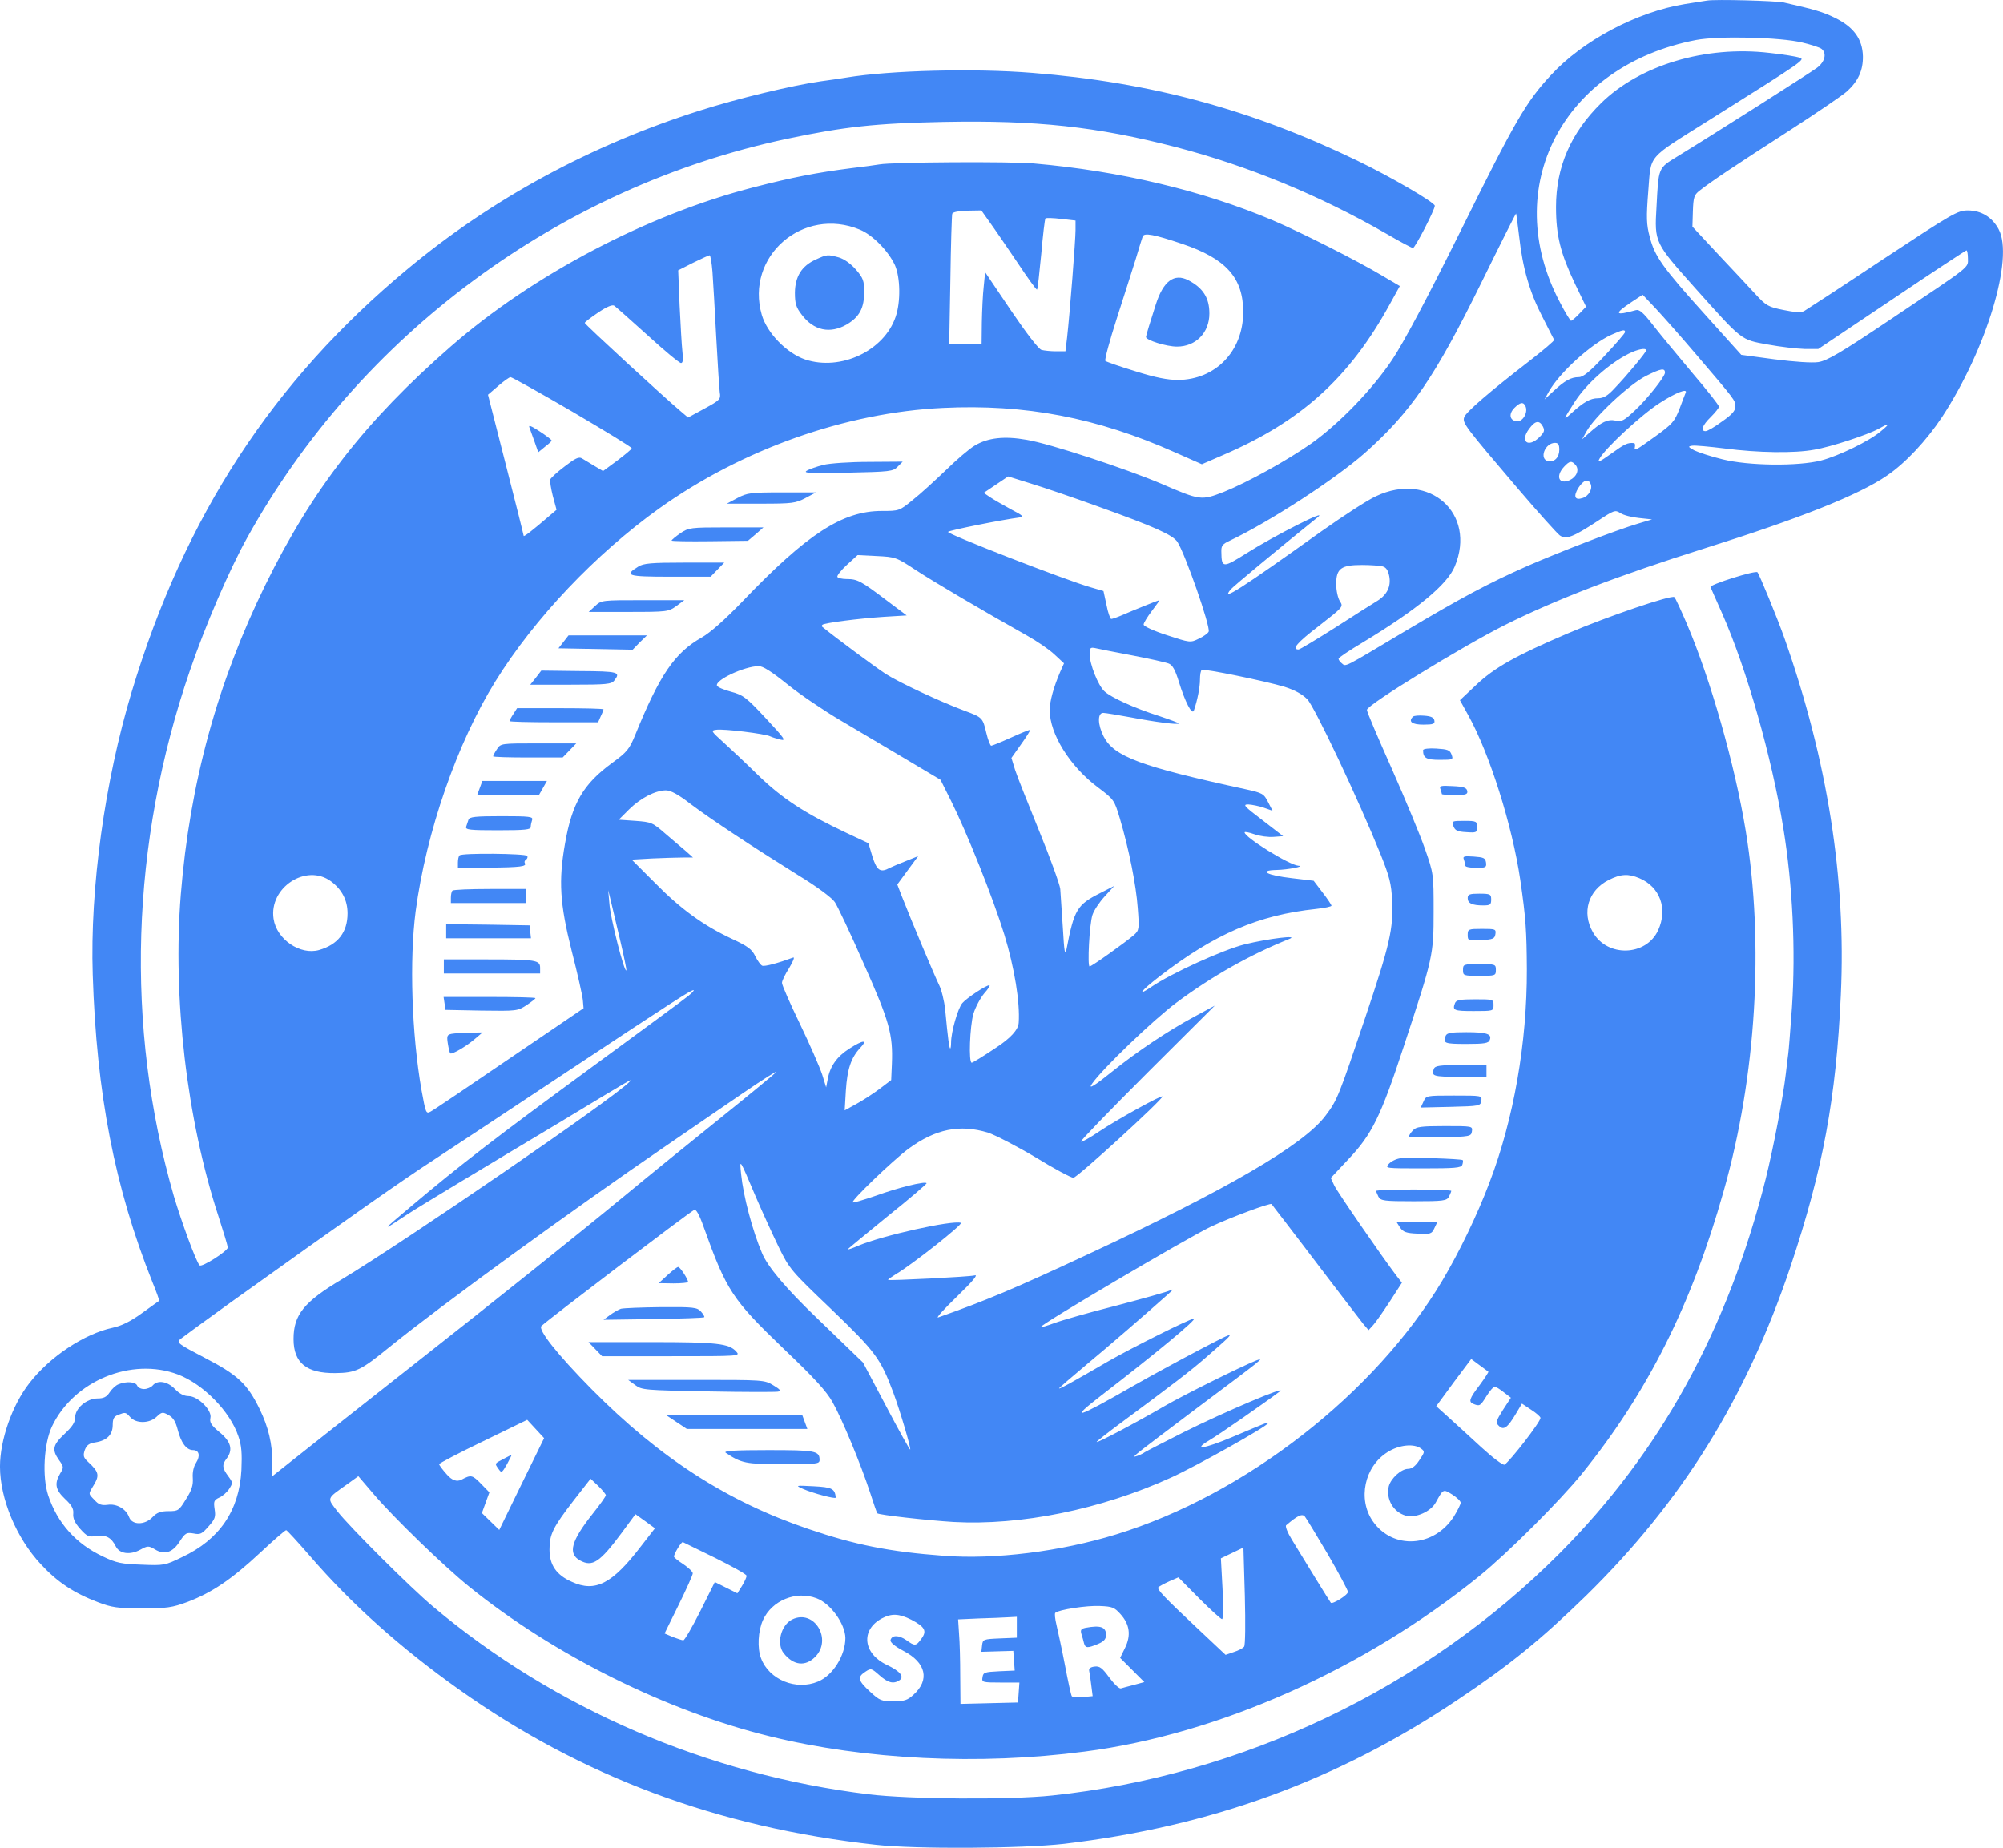 <?xml version="1.0" encoding="UTF-8"?>
<svg id="Layer_1" data-name="Layer 1" xmlns="http://www.w3.org/2000/svg" viewBox="0 0 852.95 787">
  <defs>
    <style>
      .cls-1 {
        fill: #4287f5;
        stroke-width: 0px;
      }
    </style>
  </defs>
  <path class="cls-1" d="M727,.23c-1.4.2-5.6.9-9.5,1.5-20.4,3.3-43.5,15.5-57.1,30.3-10.5,11.3-15.3,19.6-38.3,66.1-14.6,29.4-24.3,47.6-29.2,55-8.5,12.7-22.4,27.1-34.4,35.7-10.4,7.3-27.2,16.6-37.4,20.7-9.6,3.7-9.9,3.7-26.8-3.6-14.9-6.3-47.3-17-57.1-18.6-9.5-1.7-16.6-.9-22.2,2.5-2.2,1.3-7.6,5.9-12.2,10.4-4.6,4.4-10.9,10.2-14.1,12.7-5.7,4.7-5.9,4.7-13.2,4.7-16.7,0-31.7,9.7-59.2,38.4-7.6,7.9-13.8,13.4-17.5,15.5-11.5,6.5-17.9,15.9-28.3,41.5-2.5,6.1-3.5,7.3-9.8,11.9-12.3,9-17.1,17.1-20.1,34.4-2.8,15.8-2.2,25.6,2.8,45.5,2.5,9.7,4.6,19.1,4.8,21.1l.3,3.5-31.5,21.4c-17.3,11.8-32.4,22-33.6,22.6-2,1.1-2.1.7-3.9-9.1-4.2-24-5.2-55.5-2.5-76.2,4.5-33.8,17.6-71.6,34-98,16.7-26.9,42.7-54.2,69.6-73.5,35.4-25.3,79.5-40.9,120.9-42.9,35-1.7,65.6,4.1,99,19l11.3,5,9.2-4c33.2-14.3,53.7-32.9,70.9-64.3l4.2-7.6-7.8-4.6c-10.4-6.2-34.5-18.4-46.3-23.4-30-12.7-65.1-21-101.7-24.2-9.9-.9-60.3-.6-65.8.4-1.6.3-7,1-12,1.6-14.8,1.9-25.1,3.9-41.4,8.1-45.3,11.6-94.3,37.4-129.1,67.8-36.4,31.8-58.9,60.7-79,101.6-20.4,41.6-32.2,84.6-36,131.9-3.5,43.9,2.5,95.6,16,136.9,2.2,6.8,4,12.8,4,13.4,0,1.5-11.1,8.6-12,7.6-1.5-1.5-7.8-18.8-11-29.6-20.8-72.1-18.4-150.1,6.9-223.8,6.6-19.3,16.7-42.7,24.3-56.4,48-86.6,132.9-149.4,229.9-170,24.6-5.2,37.8-6.6,66.4-7.2,39.8-.8,65.6,2,99.2,10.7,30.7,8,61.2,20.5,90,37.1,5.6,3.3,10.6,5.9,11,5.9.9,0,9.3-16.3,9.3-18,0-1.4-18.7-12.3-33-19.2-45.1-21.8-88-33.4-138.4-37.4-24.7-2-60.4-1.1-79.2,2-1.6.3-6.5,1-10.9,1.6-12.5,1.8-35.6,7.4-51.3,12.4-46.5,14.7-88.7,37.6-124.7,67.6-57.3,47.6-94.9,105.3-117.4,180-11.5,38.2-17.8,83.6-16.6,120.5,1.6,50.6,9.3,90.5,25.4,130.9,1.8,4.3,3,7.9,2.9,8-.2.1-3.5,2.5-7.4,5.3-4.8,3.5-8.7,5.4-12.5,6.2-12,2.6-26.7,12.3-35.4,23.6-7.3,9.3-12.5,24.2-12.5,35.5,0,13.7,7,30.5,17.4,41.6,7,7.6,14.1,12.3,24.4,16.2,5.8,2.2,8.2,2.6,18.7,2.6s12.8-.3,19.5-2.8c10.2-3.9,18.6-9.5,30.9-21,5.7-5.3,10.6-9.6,11-9.5.3,0,4.9,5,10.1,11,17.7,20.5,38.5,39.1,63.4,56.8,52.4,37.2,110.3,58.8,177.6,66.2,17.1,1.9,62.2,1.6,80-.4,62.7-7.4,116.3-26.9,167.5-61.2,22.6-15.1,35.7-25.8,54.9-44.5,40.8-40,68.3-84.2,87.1-140.3,13.8-41.3,19.4-71.6,21.4-115.6,2.3-49.6-5.7-99.8-23.9-151.6-3-8.6-10.8-27.5-11.6-28.4-.9-.9-20.5,5.3-20,6.3.2.6,2.5,5.6,4.9,11.1,10.5,23.7,21.2,61.4,26.1,91.5,4,24.4,5.3,51.9,3.7,76.3-.7,9.8-1.4,18.8-1.6,20s-.6,4.9-1,8.2c-1.1,9.8-5.4,32.2-8.6,45-16.2,64.3-44.9,116.5-87.9,159.6-57.4,57.5-135.1,94.5-216,103-17.7,1.9-60.9,1.6-78-.5-68.5-8.3-134.1-36.6-185.5-79.9-9.7-8.1-35.7-34.1-40.7-40.5-4.6-6-4.9-5.3,3.8-11.5l5-3.6,6.5,7.6c8.4,9.9,30.2,31,40.9,39.6,36.1,29.1,83.8,52.8,127.8,63.6,40.6,10,89.1,12.4,134.1,6.5,56.8-7.3,119.2-35.1,168.1-74.8,12-9.7,34.5-32.2,43.7-43.6,27.9-34.6,46.6-71.7,60.3-120.3,13.9-48.9,17.3-105.3,9.4-153.5-4.6-28.1-15.1-64.9-25.1-88.2-2.5-5.8-4.8-10.9-5.3-11.3-1-1.1-28.2,8.1-45.5,15.5-22,9.4-31.1,14.5-38.9,21.9l-6.9,6.5,3.6,6.5c9,16.2,18.7,46.9,22.1,70,2.4,16.5,2.7,21.8,2.8,38.1.1,31.3-5.6,63.9-15.9,90.8-5.1,13.6-13,29.9-20.1,41.8-28.7,48.2-84.1,91.3-138.9,108.1-23.7,7.3-51.7,10.8-73.5,9.1-23-1.7-37.9-4.7-57.5-11.4-34.6-11.7-63.4-30.3-92.3-59.5-14.8-15-23.1-25.5-21.4-27,4.1-3.7,61.6-47.4,65-49.4.8-.5,2.2,2,4,7.1,9.8,27.4,12.2,31,34.5,52.4,12.6,12,17.9,17.8,20.4,22.3,4.1,7.2,12.1,26.6,16,38.5,1.5,4.7,2.9,8.7,3.1,8.9.6.7,21.1,3,32.4,3.7,28.6,1.6,62.8-5.3,92.7-18.9,10.6-4.8,41.3-22,41.3-23.2,0-.5-1-.1-15.4,6-11.9,5-17,5.7-9.6,1.3,4.1-2.4,23.8-16.1,30-20.8,3.8-2.9-23.6,8.7-41,17.4-8.5,4.3-15.9,8.1-16.5,8.5-.5.4-1.9,1.1-3,1.5-1.8.6-1.8.5-.5-.7.8-.8,12.8-9.9,26.5-20.2,27.8-20.8,28.1-21,24.5-19.7-6.5,2.6-30.5,14.5-39,19.4-12.2,7.1-29,16-29,15.3,0-.2,4.4-3.7,9.8-7.7,22.7-16.8,30.1-22.5,36.1-27.7,14.5-12.7,14.6-12.5-1.4-4.2-8.2,4.3-21.3,11.4-29,15.8-24.4,14-27.6,14.9-13.5,4,23.1-17.8,41.1-32.7,39.4-32.7-1.6,0-26.8,12.6-36.5,18.2-14.6,8.5-20.9,12-20.9,11.5,0-.2,5.1-4.6,11.3-9.8,9.9-8.2,25.7-21.9,35-30.2,2.4-2.1,2.6-2.5.9-1.7-1.2.6-11.6,3.5-23,6.5-11.5,2.9-23.3,6.3-26.2,7.4-3,1.1-5.6,1.9-5.8,1.7-.7-.8,62.5-38,72.3-42.7,8.9-4.2,25.5-10.3,26-9.7.1.2,2.6,3.4,5.6,7.3,2.9,3.8,11.2,14.6,18.3,24,7.1,9.3,13.9,18.2,15.1,19.7l2.3,2.7,2-2.2c1.1-1.2,4.3-5.8,7.1-10.1l5.1-7.9-2.5-3.2c-6.2-8.2-24.9-35.3-26.3-38.2l-1.5-3.2,7.6-8.1c10-10.6,13.7-18.1,23.6-48.3,12.4-37.7,12.6-38.5,12.6-57.2,0-15.8,0-16.1-3.7-26.6-2-5.8-8.4-21.2-14.2-34.3-5.8-13-10.6-24.2-10.5-24.9,0-2.1,40.8-27.1,58.5-36,21.7-10.9,48.8-21.3,85.4-32.8,40.3-12.7,65.6-22.7,77.6-31,7.8-5.3,16.7-14.8,23.4-24.9,18.9-28.9,30.7-67.7,24.1-80-2.7-5.1-7.4-8-13.1-8-4.4,0-6.4,1.2-36.3,20.9-17.4,11.6-32.5,21.4-33.5,22-1.2.6-4,.5-8.7-.5-6.5-1.3-7.4-1.8-12-6.8-2.7-3-9.9-10.6-15.9-17l-10.9-11.7.2-6.6c.2-5.8.5-6.9,2.8-8.7,4.8-3.8,15.4-10.9,37.8-25.3,12.1-7.8,23.4-15.5,25.1-17.1,4.7-4.3,6.8-8.9,6.7-14.9-.2-7.3-3.9-12.4-11.8-16.3-5.3-2.6-8.8-3.6-22-6.6-3.6-.7-28.9-1.4-32.5-.8ZM767.5,18.13c3.8.9,7.5,2.1,8.2,2.7,2.3,1.9,1.4,5.5-1.9,8-3.1,2.3-43.3,27.9-59.5,37.8-8.3,5.1-8,4.6-8.9,21.5-.9,15.2-.8,15.2,16.4,34.5,20.3,22.7,19.4,22,30.9,24.1,5.4,1,12.4,1.8,15.7,1.9h5.9l31.3-21c17.2-11.6,31.5-21,31.8-21s.6,1.6.6,3.4c0,4.2,2,2.6-32.8,25.9-21.3,14.3-27.1,17.7-30.9,18.3-2.8.4-10-.1-18.7-1.2l-14.1-1.9-15.3-17c-18.3-20.3-21.6-25-23.7-33.3-1.4-5.2-1.5-8.2-.6-19.5,1.3-15.8-1-13.2,26-30.2,40.9-25.7,40.8-25.7,38.4-26.6-1.2-.4-7-1.4-12.8-2-27.2-3.2-55.2,5.2-71.7,21.4-12.9,12.7-19.2,27.2-19.2,44.2,0,12.3,1.9,19.7,8.1,32.8l4.7,9.7-2.9,3c-1.6,1.7-3.2,3-3.5,3s-2.5-3.5-4.7-7.8c-25.9-48.9,1.1-100.9,58-111.8,9.7-1.8,35.7-1.2,45.2,1.1ZM421.3,94.43c1.9,2.6,7.1,10.2,11.7,17,4.5,6.8,8.4,12.2,8.6,11.9.3-.2,1-7,1.8-15.1.7-8,1.5-14.9,1.8-15.2s3.3-.2,6.7.2l6.1.7v4.1c0,4.2-2.4,35.1-3.6,45.8l-.7,5.8h-4.1c-2.2,0-5-.3-6.1-.6-1.2-.3-6.5-7.2-13-16.8l-11-16.3-.6,6.1c-.4,3.4-.7,10.3-.8,15.3l-.1,9.3h-13.8l.5-27.3c.2-14.9.6-27.7.8-28.3.2-.7,2.8-1.2,6.4-1.3l6-.1,3.4,4.8ZM646.9,100.63c1.5,13.6,4.5,23.9,9.9,34.3,2.6,5.1,4.8,9.5,5,9.8.2.4-4.6,4.4-10.5,9-16.7,12.9-27.1,21.8-27.8,24-.8,2.4.3,3.9,22.8,30.3,8.7,10.2,16.8,19.2,17.9,20,2.7,1.9,5.7.7,16.1-6.1,7.1-4.7,7.5-4.8,9.7-3.4,1.3.9,4.9,1.8,7.9,2.1l5.6.6-6,1.8c-9.4,2.8-32.7,11.8-47,18-16.5,7.3-28,13.4-53,28.3-25.8,15.4-24.3,14.7-26.1,13.2-.8-.6-1.4-1.5-1.4-2,0-.4,4.6-3.5,10.3-6.9,23-13.9,36-24.6,39.2-32.4,9.4-22.5-10.9-40.6-33.5-29.9-3.6,1.6-14,8.4-23.2,14.9-34.7,24.8-43.2,30.2-38.7,24.8,1.1-1.3,19.6-16.7,37-30.7,5.1-4.1-18.4,7.8-30.1,15.2-10.3,6.5-10.8,6.5-10.9-.5-.1-2.6.5-3.3,3.7-4.8,17-8.1,44.8-26.2,57.3-37.2,19.8-17.6,29.8-32.2,49.7-72.6,8-16.3,14.7-29.6,14.8-29.5s.7,4.5,1.3,9.7ZM366.2,97.83c5.5,2.3,12.1,9.1,14.9,15.1,2.3,5.3,2.5,15.6.3,22-4.9,14.5-23.4,23.2-38.5,18.2-7.9-2.7-16.2-11.2-18.5-19-7.2-24.9,17.6-46.4,41.8-36.3ZM503.3,103.83c18.8,6.3,26.2,14.5,26.1,29.3-.1,16.5-11.8,28.6-27.8,28.7-4.3,0-9.6-1-18.1-3.7-6.6-2-12.3-4-12.8-4.4-.4-.4,1.8-8.6,4.9-18.2s6.7-21,8.1-25.4c1.3-4.4,2.6-8.6,2.9-9.4.6-1.7,4.8-.9,16.7,3.1ZM303.4,115.83c.3,4,1,16.5,1.6,27.8s1.3,21.9,1.5,23.5c.5,2.9.1,3.3-6.5,6.9l-7,3.8-3.3-2.8c-6.9-5.8-40.7-36.9-40.7-37.5,0-.3,2.6-2.3,5.7-4.4,3.7-2.5,6.1-3.5,6.9-2.9.7.5,7.1,6.2,14.2,12.6,7.1,6.5,13.5,11.8,14.2,11.8.8,0,1-1.4.6-4.8-.3-2.6-.8-11.5-1.2-19.7l-.6-15,6.3-3.2c3.5-1.7,6.7-3.2,7.1-3.2.3-.1.9,3.2,1.2,7.1ZM722,150.63c16.9,19.8,17,19.9,17,22.5,0,1.8-1.5,3.5-5.7,6.4-3.1,2.3-6.2,4.1-7,4.1-2.3,0-1.4-2.5,2.2-6,1.9-1.9,3.5-3.9,3.5-4.4,0-.6-5-7-11.1-14.1-6-7.2-13.6-16.3-16.7-20.3-4.5-5.8-6.1-7.2-7.7-6.7-8.9,2.5-9.4,1.6-1.7-3.5l4.7-3.1,5.5,5.8c3,3.2,10.7,11.9,17,19.3ZM692,141.43c0,.5-3.9,5-8.6,10-6.3,6.8-9.2,9.2-11.1,9.2-3.3,0-6,1.5-10.7,5.9l-3.9,3.6,1.9-3.4c4.5-8,17.9-20.2,26.5-24.1,4.9-2.2,5.9-2.4,5.9-1.2ZM701,149.23c0,.8-8.2,10.7-13.4,16.1-3,3.3-4.8,4.3-7.1,4.3-3.3,0-6.1,1.6-11.4,6.4-3.6,3.3-3.5,2.9,1.5-4.9,4.9-7.6,14.6-16.3,23-20.5,3.8-1.9,7.4-2.6,7.4-1.4ZM709,158.73c0,1.7-7.6,11.3-12.9,16.2-4.5,4.2-5.5,4.8-8.2,4.2-3.2-.7-6,.6-11.3,5.4l-2.9,2.6,1.9-3.4c3.4-6.2,18.2-20,25.3-23.6,6.4-3.2,8.1-3.5,8.1-1.4ZM243.7,175.33c13.9,8.2,25.3,15.1,25.3,15.6,0,.4-2.8,2.7-6.1,5.2l-6.1,4.5-3.7-2.2c-2-1.2-4.3-2.6-5.3-3.2-1.3-.8-2.9,0-7.3,3.4-3.2,2.4-5.9,4.9-6.2,5.6-.2.6.3,3.8,1.1,7l1.6,5.9-3.3,2.8c-6.6,5.7-10.7,8.9-10.7,8.3,0-.3-3.4-13.9-7.6-30.3l-7.6-29.8,4.3-3.7c2.4-2.1,4.8-3.8,5.3-3.8.6,0,12.4,6.6,26.3,14.7ZM717.8,167.33c-.2.5-1.4,3.5-2.6,6.8-2.1,5.4-3.1,6.5-10,11.5-8.9,6.4-9.4,6.7-9,4.7.2-.9,0-1.6-.4-1.6-2.7-.3-4,.4-9.7,4.5-4.9,3.5-6,4-5,2.2,2.3-4.4,18-18.9,25.7-23.8,6.8-4.4,12-6.4,11-4.3ZM649.7,173.23c1,2.7-1.4,6.6-3.9,6.2-3-.4-3.4-3.2-.9-5.7s3.9-2.7,4.8-.5ZM657,181.63c.9,1.7.6,2.5-1.4,4.5-4.8,4.8-8.5,2-4.5-3.4,2.6-3.6,4.4-3.9,5.9-1.1ZM801,183.63c-4.7,4.1-18.1,10.6-25.5,12.5-9.7,2.5-30.9,2.3-42-.5-5-1.2-10.3-3-12-3.8-2.7-1.5-2.8-1.7-.9-2,1.2-.2,7.5.4,14,1.2,13.7,1.8,29.5,2.1,38,.5,7.1-1.2,22.6-6.3,27.4-8.9,4.8-2.7,5.1-2.4,1,1ZM664,191.53c0,3.3-2.1,5.4-4.7,4.9-4-.8-1.5-7.8,2.9-7.8,1.3,0,1.8.7,1.8,2.9ZM671,198.13c1.6,2,.4,5-2.6,6.4-4.6,2-6.1-1.7-2.4-5.7,2.4-2.6,3.3-2.7,5-.7ZM467.6,215.73c24,8.6,31.8,12.1,33.8,15.1,3.3,5.1,14.1,36,13.3,38.2-.3.7-2.2,2.1-4.2,3-3.6,1.8-3.8,1.7-13.6-1.5-5.6-1.8-9.9-3.8-9.9-4.5s1.6-3.3,3.5-5.8,3.4-4.6,3.2-4.6c-.4,0-11.1,4.3-15.9,6.4-2.1.9-4.1,1.6-4.6,1.6-.4,0-1.4-2.7-2-5.9l-1.3-6-5.5-1.6c-10.8-3.1-61.5-22.8-60.7-23.6.7-.7,22.7-5.1,30.3-6.1,2.2-.3,1.7-.8-3.5-3.5-3.3-1.8-7.3-4.1-8.8-5.1l-2.8-1.9,5.2-3.5,5.2-3.5,9.6,3c5.3,1.6,18.2,6,28.7,9.8ZM677.4,206.23c.8,2.1-.9,5.1-3.5,5.9-3.3,1.1-4-.7-1.8-4.3,2.3-3.5,4.3-4.1,5.3-1.6ZM390,242.83c7.8,5.1,28.5,17.3,47.2,27.8,4.3,2.4,9.6,6,11.8,8.1l4.1,3.8-1.7,3.8c-2.7,6.3-4.4,12.4-4.4,16.1,0,10.2,8.6,24,20.5,32.9,6.9,5.2,7,5.4,9.3,13,4,13.5,7,28.6,7.7,38.4.7,9,.6,9.5-1.6,11.5-3.6,3.1-18,13.4-18.9,13.4-1,0-.1-17.8,1.2-21.9.6-1.9,2.9-5.4,5.2-7.9l4.1-4.5-6.1,3.1c-9.7,4.9-11,7-14.2,23.7-.7,3.2-1,1.5-1.6-9-.5-7.2-1-14.6-1.1-16.5-.2-1.9-4.2-13-8.9-24.5-4.7-11.6-9.4-23.3-10.3-26.1l-1.6-5.2,4.1-5.8c2.3-3.2,4-5.9,3.8-6.1s-3.8,1.3-8,3.2-8.1,3.5-8.5,3.5-1.4-2.5-2.1-5.5c-1.5-6.4-1.7-6.6-9-9.3-10.3-3.8-27.8-12-33.7-15.7-4.3-2.8-21.5-15.5-27.2-20.2-.2-.1-.2-.5.1-.8.7-.8,15.5-2.7,26.1-3.4l9.8-.6-8.8-6.6c-10.7-8.1-12.2-8.9-16.7-8.9-1.9,0-3.7-.4-4-.9s1.5-2.8,4-5.1l4.6-4.2,8.1.4c8,.4,8.4.5,16.7,6ZM588.7,241.23c1.6.4,2.4,1.7,2.9,4.2.8,4.3-.9,7.9-5.1,10.5-1.7,1-9.7,6.1-17.8,11.3-8.2,5.2-15.2,9.4-15.7,9.4-3.1,0-.7-2.9,8.6-10,10.4-8.1,10.5-8.2,9-10.5-.9-1.4-1.6-4.6-1.6-7.4,0-6.6,2.1-8.1,11-8.1,3.6,0,7.5.3,8.7.6ZM482,279.13c7.4,1.4,14.5,3,15.7,3.5,1.6.6,2.8,2.8,4.3,7.7,2.6,8.5,5.6,14.4,6.4,12.3,1.5-4.3,2.6-9.9,2.6-13.2,0-2,.3-3.9.8-4.1.9-.6,26.9,4.7,35.2,7.2,4.4,1.4,7.5,3.1,9.7,5.3,3.2,3.4,21.8,42.8,31.1,65.8,3.9,9.7,4.7,12.8,5,19.8.6,12.1-.9,18.7-11.5,50.2-11.2,33.2-11.8,34.9-16.8,41.5-9.2,12.4-41.8,31.4-101,59-31.4,14.7-43.9,19.9-64,27-1.1.4,2.5-3.6,8-8.9,7-6.8,9.2-9.5,7.5-9-2.3.6-36.1,2.3-36.8,1.9-.2-.2,1.4-1.2,3.4-2.5,6.7-3.9,28.8-21.4,27.6-21.8-3.8-1.2-33.4,5.4-43.6,9.7-2.5,1.1-4.6,1.8-4.6,1.6s7.7-6.5,17-14.1c9.4-7.5,16.8-13.9,16.6-14.1-.8-.9-12.1,1.9-21.5,5.3-5.2,1.8-9.7,3.1-10,2.9-.7-.8,17-17.8,23.7-22.8,11.6-8.5,21.9-10.6,34-6.9,3.2,1.1,12.3,5.8,20.2,10.5,7.8,4.8,15.1,8.7,16.1,8.7,1.6,0,37.9-33.2,37.9-34.6,0-.9-19.5,9.9-26.8,14.8-4.1,2.8-7.6,4.7-7.9,4.4s12.4-13.4,28.2-29.2l28.8-28.7-8.9,4.8c-11.3,6.1-24.1,14.7-34.7,23.2q-11.4,9.2-8.7,5.3c4.4-6.4,26.3-27.4,36-34.6,15.2-11.3,31.3-20.4,48-27.1,4.6-1.8-8.8-.2-19,2.3-9.2,2.3-31.2,12.3-39.7,18.1-6.6,4.5-4.4,1.6,3.4-4.4,23.5-18.1,42.1-26.2,66.8-28.8,3.6-.4,6.5-1,6.5-1.4,0-.3-1.7-2.9-3.8-5.6l-3.8-5-9.2-1.1c-10.6-1.2-14.7-3.3-6.6-3.5,4.9-.1,12.4-1.6,9.3-1.8-3.9-.3-22.9-12.1-22.9-14.2,0-.4,1.9,0,4.2.8,2.2.8,5.9,1.3,8.2,1.1l4-.3-8.8-6.8c-7.9-6-8.5-6.7-6-6.7,1.6.1,4.6.7,6.6,1.4l3.7,1.3-1.9-3.7c-1.8-3.6-2.4-3.9-9.7-5.5-44.7-9.7-55.9-13.9-60.3-22.4-2.6-5.1-2.7-10.1-.2-10.1.9,0,6.2.9,11.7,1.9,10.5,2,20.5,3.3,20.5,2.6,0-.2-3.7-1.6-8.2-3.1-11-3.5-20.7-8-23.5-10.6-2.7-2.5-6.3-11.6-6.3-15.9,0-2.5.3-2.9,2.3-2.5,1.2.3,8.3,1.7,15.7,3.1ZM335.5,291.63c5.5,4.4,15.6,11.2,22.4,15.2s19.2,11.4,27.5,16.3l15.1,9,4.5,9c6.7,13.4,17.8,41.1,22.7,57,4.3,14.1,6.7,28.8,6.1,37.5q-.3,4.5-9.8,10.7c-5.2,3.5-9.8,6.3-10.2,6.3-1.4,0-.8-15.5.7-20.8.9-2.9,3-6.8,4.6-8.7,1.7-1.9,2.7-3.5,2.2-3.5-1.4,0-9.6,5.4-11.5,7.6s-4.8,12.3-4.8,16.8c0,1.6-.2,2.7-.4,2.5-.4-.4-.9-3.6-2.1-16.4-.4-3.9-1.6-8.6-2.6-10.6-1.7-3.4-11.7-27.1-15.8-37.6l-2-5.2,4.4-6,4.5-6.1-5.2,2.1c-2.8,1.1-5.9,2.4-6.9,2.9-4,2.2-5.5,1.2-7.4-4.8l-1.7-5.7-9.6-4.5c-17.2-8.1-27.1-14.5-37.2-24.3-5.2-5.1-12-11.5-15-14.2-5.2-4.7-5.4-5-3-5.3,3-.5,20.9,1.7,23,2.8.8.4,2.8,1,4.4,1.4,2.5.6,1.6-.6-6.3-9.1-8.3-8.9-9.6-9.9-14.8-11.3-3.1-.8-5.8-2-6-2.6-.8-2.4,11.6-8.2,17.7-8.3,1.8-.1,5.7,2.4,12.5,7.9ZM294.2,342.53c8.9,6.7,26.4,18.2,45.8,30.3,7.9,4.8,14.3,9.6,15.5,11.4,1.1,1.6,6.7,13.4,12.3,26.2,11,24.7,12.5,30.1,12,42.7l-.3,6.9-5,3.8c-2.7,2-7.1,4.9-9.9,6.4l-4.9,2.7.5-8.4c.6-9.2,2.2-14,6.1-18.2,3.4-3.6,1.3-3.5-4.6.3-5.2,3.3-8.2,7.4-9.2,12.9l-.7,3.6-1.7-5.5c-1-3-5.2-12.7-9.4-21.4s-7.7-16.6-7.7-17.6c0-.9,1.4-3.8,3.1-6.4,1.6-2.7,2.4-4.6,1.7-4.4-6.5,2.4-12.1,3.9-13.2,3.5-.7-.3-2-2.1-3-4.1-1.4-2.9-3.1-4.2-10-7.4-12.2-5.7-21.9-12.8-32.8-23.9l-9.8-9.8,8.8-.5c4.8-.2,10.6-.4,13-.4h4.3l-2.9-2.6c-1.7-1.4-5.6-4.8-8.8-7.5-5.5-4.8-6-5-12.8-5.5l-7.1-.5,4.4-4.4c5-4.9,11.1-8,15.6-8.1,2.1,0,5.3,1.7,10.7,5.9ZM140.9,375.33c4.7,3.5,7.1,8.1,7.1,13.7,0,8-4.1,13.3-12.1,15.6s-18.1-4.5-19.4-13.3c-2-13.3,13.9-23.7,24.4-16ZM698.1,374.03c8.8,3.7,12.2,13,8,22.2-5.1,11.1-21.7,11.6-27.8.8-4.8-8.4-2-17.8,6.7-22.2,5.1-2.6,8.4-2.8,13.1-.8ZM264.1,400.53c1.6,6.8,2.8,12.5,2.6,12.8-.9.8-6.9-22.9-7.2-28.5l-.5-5.7,1.1,4.5c.6,2.5,2.4,10.1,4,16.9ZM293.3,424.03c-1.5,1.3-20.8,15.5-42.8,31.6-39,28.6-54.5,40.5-75,57.8-13.3,11.2-13.3,11.3-2.5,4.1,3-2,13.4-8.3,23-14.1s28.5-17.1,42-25.2c32.1-19.4,31.8-19.2,30-17.4-6.7,7-95.4,67.8-122.5,84.1-16.1,9.6-20.5,15.1-20.5,25.4s5.7,14.6,17.7,14.5c8.9-.1,10.9-1.1,23.3-11.2,22-17.8,77.1-57.9,118.2-86,10-6.9,24.7-16.9,32.7-22.4,7.9-5.4,14.1-9.3,13.7-8.7s-10.7,9.1-22.9,18.9-31.2,25.2-42.2,34.3c-19,15.7-56.9,46-88.6,70.9-18.8,14.8-54.3,42.8-58,45.8l-2.9,2.3v-5.4c0-8.4-1.7-15.5-5.5-23.3-5.2-10.6-9.2-14.4-23.3-21.7-11.3-5.9-12.1-6.5-10.5-7.9,1-.8,10.8-8,21.8-15.9,51.7-37,73.1-52,86.5-60.7,8-5.2,33.6-22.2,57-37.7,45.3-30,52-34.3,53.3-34.4.5-.1-.4,1-2,2.3ZM321.8,509.63c2.7,6.3,7.1,15.9,9.7,21.3,4.7,9.6,5.2,10.2,22.6,26.8,18.8,18.1,20.8,20.8,26.3,35.4,3,8.1,7.6,23.8,7.2,24.3-.2.1-4.8-8.1-10.2-18.4l-9.9-18.7-19.7-19q-19.7-18.9-23.3-27.6c-4.1-9.6-8-24.5-8.9-33.6-.7-6.9-.8-7,6.2,9.5ZM633.8,584.23c.2.1-1.5,2.7-3.7,5.7-4.5,5.9-4.9,7.2-2.5,8.1,2.5,1,2.8.8,5.4-3.4,1.4-2.2,2.9-4,3.5-4,.5,0,2.3,1.1,3.9,2.4l3,2.3-3.4,5.2c-3,4.8-3.2,5.4-1.7,6.8,2,2,3.7.8,7.3-5.3l2.5-4.2,3.9,2.6c2.2,1.4,4,3,4,3.5,0,1.7-12.8,18.2-15.3,19.9-.6.4-5.1-3-10-7.5s-11.2-10.3-14-12.8l-5.1-4.6,7.4-10.1,7.5-10,3.5,2.6c1.9,1.4,3.7,2.7,3.8,2.8ZM75.8,585.43c10.9,4.2,22.2,15.8,25.7,26.3,1.4,4,1.6,7.4,1.3,14.4-.9,17.2-9.3,29.6-25.3,37.1-7.2,3.5-7.7,3.6-17.2,3.2-8.5-.3-10.7-.7-16.5-3.5-11.5-5.4-19.4-14.3-23.3-26.1-2.6-8-1.8-21.9,1.6-29.2,9.2-19.5,33.9-29.7,53.7-22.2ZM222.1,632.13l-9.5,19.5-3.7-3.6-3.7-3.6,1.6-4.4,1.6-4.4-3.4-3.5c-3.9-4-4.4-4.1-8.5-1.9q-3,1.5-6.2-2.2c-1.8-2-3.3-4-3.3-4.4s8.4-4.8,18.8-9.8l18.7-9.1,3.6,3.9,3.6,3.9-9.6,19.6ZM605.2,617.03c1.6,1.2,1.5,1.5-.8,4.9-1.6,2.5-3.2,3.7-4.8,3.7-2.9,0-7.3,4-8.2,7.4-1.3,5.4,1.9,11,7.2,12.5,4.1,1.2,10.7-1.7,12.8-5.6,3.2-5.8,3.1-5.8,7-3.4,2,1.3,3.6,2.8,3.6,3.5s-1.3,3.3-2.9,5.9c-8.5,13.2-26,14.2-34.5,2-6.5-9.4-3.6-23.2,6.2-29.4,5-3.2,11.4-3.8,14.4-1.5ZM258,636.83c0,.5-2.5,4-5.6,7.9-9.2,11.6-10.7,17-5.4,19.9s8.4.8,17.7-11.7l5.9-8,4.2,3,4.1,3-5.9,7.6c-12.3,16.1-19.5,19.8-29.5,15.2-6.6-2.9-9.5-7.2-9.5-13.7s1.3-9.3,10.4-21.1l7.1-9.1,3.3,3.1c1.7,1.7,3.2,3.5,3.2,3.9ZM565.4,661.93c4.7,8.1,8.6,15.4,8.6,16.1,0,1.3-6.6,5.4-7.3,4.6-.5-.6-11.7-18.8-16.6-26.9-1.8-2.9-2.9-5.7-2.4-6.1,4.8-4.1,6.7-5,7.9-3.8.6.7,5,8,9.8,16.1ZM304.7,663.63c7.2,3.6,13.2,6.9,13.2,7.5.1.5-.8,2.5-1.9,4.3l-2,3.2-4.8-2.4-4.8-2.4-6.2,12.4c-3.4,6.8-6.7,12.4-7.2,12.4-.6,0-2.6-.7-4.5-1.4l-3.5-1.5,6-12.2c3.3-6.7,6-12.7,6-13.4s-1.8-2.4-4-3.9c-2.2-1.4-4-2.9-4-3.2,0-1.3,3.2-6.5,3.8-6.2.4.2,6.6,3.2,13.9,6.8ZM529.8,701.33c-.5.7-2.5,1.7-4.4,2.3l-3.5,1.2-11.7-11c-14.7-13.8-17.7-17-16.9-17.8.4-.4,2.4-1.5,4.6-2.5l3.9-1.7,8.8,8.9c4.9,4.9,9.3,8.9,9.8,8.9s.6-5.3.2-13l-.7-12.9,4.8-2.3,4.8-2.3.6,20.5c.3,11.9.2,21-.3,21.7ZM347.7,680.73c6,2.2,12.2,10.9,12.3,16.9,0,7.4-5.3,16-11.7,18.6-9.3,3.9-20.8-.8-24.2-9.9-1.7-4.3-1.3-11.7.8-16.3,3.8-8.4,14.1-12.6,22.8-9.3ZM477.1,687.43c4,4.4,4.6,9.1,2,14.4l-2.1,4.3,5.2,5.2,5.1,5.1-4.4,1.2c-2.4.6-4.9,1.3-5.6,1.5s-2.9-1.9-4.9-4.6c-3-4.1-4.1-5-6.3-4.7-1.7.2-2.5.8-2.3,1.8.2.8.6,3.5.9,6.1l.6,4.7-4.2.4c-2.4.2-4.5,0-4.7-.4-.3-.4-1.6-6.3-2.9-13.2-1.3-6.8-3-14.5-3.6-17.1-.6-2.5-.9-4.9-.5-5.2,1.3-1.3,13.4-3.2,19-2.9,5.2.2,6.2.6,8.7,3.4ZM388,689.83c5.9,3.1,6.8,4.8,4.4,8.1-2.3,3.2-2.8,3.3-6.5.6-3.2-2.2-6.2-2.2-6.7.1-.1.9,1.9,2.6,5.5,4.5,9.7,5,11.3,12.4,4.3,18.7-2.5,2.3-3.9,2.8-8.5,2.8-5.1,0-5.9-.3-10-4.1-5.2-4.8-5.5-6.2-2-8.5,2.4-1.6,2.6-1.5,6,1.5,3.6,3.2,5.9,3.8,8.4,2.2,2.4-1.5.5-3.9-5.2-6.6-10.2-4.8-11.3-14.9-2.2-19.8,4.1-2.2,7.3-2.1,12.5.5ZM433,693.13v4.4l-7.2.3c-7.1.3-7.3.4-7.6,3l-.3,2.7,6.8-.2,6.8-.2.3,4.2.3,4.2-6.7.3c-6.1.3-6.7.5-7,2.5-.4,2.2-.1,2.3,7.7,2.3h8l-.3,4.2-.3,4.3-12.2.3-12.3.3-.1-11.8c0-6.5-.2-14.6-.5-18l-.4-6.2,8.8-.4c4.8-.1,10.4-.4,12.5-.5l3.7-.2v4.5Z"/>
  <path class="cls-1" d="M347.4,110.53c-6,2.7-8.8,7.2-8.9,14.1,0,4.7.5,6.3,2.9,9.4,5.1,6.8,12.1,8.3,19.3,4.1,5.3-3.2,7.3-6.9,7.3-13.8,0-4.7-.4-5.9-3.5-9.5-2.3-2.6-5-4.5-7.3-5.2-4.8-1.3-5-1.3-9.8.9Z"/>
  <path class="cls-1" d="M492.2,129.63c-2.3,7.1-4.2,13.4-4.2,13.9,0,1.4,8.8,4.1,13.2,4.1,8,0,13.8-5.9,13.8-14.1,0-6.7-2.7-10.9-9-14.2q-9-4.6-13.8,10.3Z"/>
  <path class="cls-1" d="M225.5,182.23c.4,1.1,1.4,3.8,2.2,6.1l1.5,4.3,2.8-2.3c1.6-1.2,2.9-2.4,2.9-2.7s-2.2-2-5.1-3.9c-3.9-2.5-4.9-2.9-4.3-1.5Z"/>
  <path class="cls-1" d="M50.4,589.63c-1.1.4-2.8,2-3.7,3.4-1.3,2-2.6,2.6-5.1,2.6-4.7,0-9.6,4.2-9.6,8.1,0,2.1-1.2,3.9-4.5,7-5,4.7-5.5,6.7-2.4,11.1,2.1,2.9,2.1,3.2.5,5.8-2.5,4.3-2,6.9,2.1,10.8,2.8,2.6,3.7,4.2,3.5,6.2s.6,3.9,2.9,6.5c3,3.3,3.6,3.6,6.9,3.1,4.1-.6,6.4.6,8.3,4.4,1.6,3.2,6.1,3.8,10.5,1.4,3.1-1.7,3.5-1.7,6.2-.1,4.1,2.5,7.6,1.3,10.6-3.5,2.3-3.5,2.8-3.8,5.8-3.3,2.9.6,3.6.2,6.4-3,2.8-3.1,3.1-4.1,2.6-7.3-.5-3.4-.3-3.9,2-5,1.4-.6,3.3-2.3,4.2-3.7,1.6-2.5,1.6-2.7-.5-5.5-2.5-3.4-2.6-4.8-.6-7.4,2.8-3.7,1.9-7.2-3-11.2-3.6-3-4.3-4.2-3.9-6.1.8-3.2-5.3-9.3-9.3-9.3-1.9,0-3.9-1-5.8-3-3.2-3.3-7.4-4-9.5-1.5-.7.8-2.3,1.5-3.7,1.5-1.3,0-2.6-.7-2.9-1.5-.7-1.6-4.6-1.9-8-.5ZM55.5,603.63c2.5,2.8,8.2,2.7,11.2-.2,2.2-2.1,2.6-2.1,5.1-.7,2,1.1,3,2.8,3.9,6.3,1.4,5.5,3.7,8.6,6.5,8.6,2.6,0,3.2,2.4,1.3,5.4-1,1.5-1.6,4-1.4,6.5.2,3-.4,5.1-2.9,9-3,4.9-3.3,5.1-7.5,5.1-3.3,0-4.9.6-6.7,2.5-3.3,3.5-8.7,3.5-10,.1-1.3-3.6-5.4-5.9-9.2-5.3-2.6.3-3.8-.1-5.5-2-2.8-2.9-2.8-2.4-.2-6.7,2.3-3.9,1.9-5.4-2.4-9.4-2.2-2-2.4-2.8-1.6-5.2.8-2.1,1.8-2.9,4.6-3.3,4.9-.8,7.3-3.3,7.3-7.4,0-2.6.5-3.6,2.3-4.3,3.1-1.2,3.2-1.2,5.2,1Z"/>
  <path class="cls-1" d="M214.5,621.33c-4,2.1-3.9,1.9-2.3,4.2,1.4,2,1.5,1.9,3.7-1.9,1.2-2.2,2.1-4,1.9-4-.2.1-1.6.8-3.3,1.7Z"/>
  <path class="cls-1" d="M337.4,689.73c-4.9,2.4-6.9,10.5-3.6,14.5,4.1,5.1,9.1,5.7,13.3,1.5,7.5-7.5-.4-20.5-9.7-16Z"/>
  <path class="cls-1" d="M462.2,693.33c-1.8.4-2.2.9-1.7,2.6.4,1.2.9,3,1.1,3.9.6,2.2,1.5,2.2,5.9.4,2.6-1.1,3.5-2.1,3.5-3.9,0-3.4-2.4-4.2-8.8-3Z"/>
  <path class="cls-1" d="M350.5,198.03c-2.7.7-5.9,1.8-7,2.5-1.6,1,1.6,1.1,17.3.8,18.2-.4,19.5-.5,21.5-2.6l2.1-2.1-14.4.1c-8,0-16.7.6-19.5,1.3Z"/>
  <path class="cls-1" d="M314,212.13l-4.5,2.4h14.5c13.4,0,14.8-.2,19-2.4l4.5-2.4h-14.5c-13.4,0-14.8.2-19,2.4Z"/>
  <path class="cls-1" d="M289.7,227.13c-2,1.4-3.7,2.8-3.7,3.1s7.3.4,16.3.3l16.2-.2,3.3-2.8,3.3-2.9h-15.8c-15.3,0-16,.1-19.6,2.5Z"/>
  <path class="cls-1" d="M271.8,241.33c-6.2,3.8-4.7,4.3,13.5,4.3h17.3l2.9-3,2.9-3h-17c-14.1,0-17.4.3-19.6,1.7Z"/>
  <path class="cls-1" d="M253.4,258.13l-2.7,2.5h17c16.5,0,17-.1,20.3-2.5l3.4-2.5h-17.7c-17.4,0-17.6,0-20.3,2.5Z"/>
  <path class="cls-1" d="M240,273.33l-2.2,2.8,15.8.3,15.8.3,3-3.1,3.1-3h-33.4l-2.1,2.7Z"/>
  <path class="cls-1" d="M228.2,288.63l-2.4,3h17.3c15.2,0,17.3-.2,18.5-1.8,2.8-3.6,1.8-3.9-14.8-4l-16.3-.2-2.3,3Z"/>
  <path class="cls-1" d="M218.6,304.13c-.9,1.3-1.6,2.7-1.6,3s8.5.5,18.8.5h18.9l1.1-2.5c.7-1.4,1.2-2.8,1.2-3,0-.3-8.3-.5-18.4-.5h-18.4l-1.6,2.5Z"/>
  <path class="cls-1" d="M601.7,305.23c-2.1,2.1-.5,3.4,4.4,3.4,4.3,0,5-.3,4.7-1.8-.2-1.2-1.4-1.8-4.3-2-2.3-.2-4.4,0-4.8.4Z"/>
  <path class="cls-1" d="M211.6,319.13c-.9,1.3-1.6,2.7-1.6,3s6.7.5,14.8.5h14.8l2.9-3,2.9-3h-16.1c-16,0-16.1,0-17.7,2.5Z"/>
  <path class="cls-1" d="M606,319.53c0,3.3,1.3,4.1,7.1,4.1s5.8-.1,5-2.3c-.7-1.9-1.7-2.2-6.5-2.5-3.1-.2-5.6.1-5.6.7Z"/>
  <path class="cls-1" d="M204.3,335.63l-1.1,3h26.3l1.7-3,1.7-3h-27.5l-1.1,3Z"/>
  <path class="cls-1" d="M613.4,336.13c.3.9.6,1.9.6,2.1s2.5.4,5.6.4c4.7,0,5.5-.3,5.2-1.8-.3-1.3-1.5-1.8-6.2-2-5.1-.3-5.8-.1-5.2,1.3Z"/>
  <path class="cls-1" d="M199.5,349.13c-.3.8-.7,2.2-1,3-.4,1.3,1.6,1.5,13.5,1.5s14-.3,14-1.4c0-.8.3-2.1.6-3,.5-1.4-1-1.6-13-1.6-11.3,0-13.7.3-14.1,1.5Z"/>
  <path class="cls-1" d="M618.9,351.83c.7,1.9,1.7,2.4,5.5,2.6,4.3.3,4.6.2,4.6-2.2s-.3-2.6-5.5-2.6-5.4.1-4.6,2.2Z"/>
  <path class="cls-1" d="M195.7,364.33c-.4.3-.7,1.7-.7,3v2.4l13.2-.2c13.5-.1,16.2-.5,15.3-1.9-.3-.5-.1-1.1.5-1.5s.8-1.1.5-1.6c-.7-1-27.8-1.3-28.8-.2Z"/>
  <path class="cls-1" d="M623.4,366.13c.3.9.6,2.1.6,2.6s2.1.9,4.6.9c4.1,0,4.5-.2,4.2-2.3-.3-1.9-1-2.2-5.2-2.5s-4.8-.1-4.2,1.3Z"/>
  <path class="cls-1" d="M192.7,379.33c-.4.3-.7,1.7-.7,3v2.3h32v-6h-15.3c-8.5,0-15.7.3-16,.7Z"/>
  <path class="cls-1" d="M625,382.53c0,2.2,1.9,3.1,6.6,3.1,3,0,3.4-.3,3.4-2.5s-.3-2.5-5-2.5c-4.2,0-5,.3-5,1.9Z"/>
  <path class="cls-1" d="M190,396.63v3h36.1l-.3-2.8-.3-2.7-17.7-.3-17.8-.2v3Z"/>
  <path class="cls-1" d="M625,398.13c0,2.5.2,2.6,5.8,2.3,5-.3,5.7-.6,6-2.6.3-2.1,0-2.2-5.7-2.2s-6.1.1-6.1,2.5Z"/>
  <path class="cls-1" d="M189,411.63v3h41v-2.4c0-3.3-1.7-3.6-22.7-3.6h-18.3v3Z"/>
  <path class="cls-1" d="M623,413.13c0,2.4.2,2.5,7,2.5s7-.1,7-2.5-.2-2.5-7-2.5-7,.1-7,2.5Z"/>
  <path class="cls-1" d="M189.3,427.33l.4,2.8,15.3.3c15,.2,15.4.2,19.2-2.3,2.1-1.4,3.8-2.7,3.8-3s-8.8-.5-19.5-.5h-19.6l.4,2.7Z"/>
  <path class="cls-1" d="M619.6,427.23c-1.2,3.1-.5,3.4,7.9,3.4s8.5,0,8.5-2.5-.1-2.5-7.9-2.5c-6.3,0-8,.3-8.5,1.6Z"/>
  <path class="cls-1" d="M192.3,440.33c-1.9.4-2.1.9-1.6,4.1.3,2,.8,3.9,1,4.2.6.7,6.8-2.9,10.5-6.1l3.3-2.8-5.5.1c-3,0-6.5.3-7.7.5Z"/>
  <path class="cls-1" d="M615.6,441.23c-1.2,3.1-.5,3.4,8.8,3.4,7.8,0,9.5-.3,10-1.7,1-2.5-1.2-3.3-10-3.3-6.6,0-8.3.3-8.8,1.6Z"/>
  <path class="cls-1" d="M610.6,455.23c-1.2,3.1-.4,3.4,10.9,3.4h11.5v-5h-10.9c-9,0-11,.3-11.5,1.6Z"/>
  <path class="cls-1" d="M606.2,469.13l-1.2,2.6,12.8-.3c12.3-.3,12.7-.4,13-2.6s.2-2.2-11.6-2.2-11.9,0-13,2.5Z"/>
  <path class="cls-1" d="M601.7,481.43c-1,1-1.7,2.2-1.7,2.6,0,.3,6,.5,13.3.4,12.8-.3,13.2-.4,13.5-2.6s.2-2.2-11.6-2.2c-10.2,0-12.1.3-13.5,1.8Z"/>
  <path class="cls-1" d="M596.4,493.33c-1.8.2-4,1.3-5,2.4-1.7,1.9-1.5,1.9,14.5,1.9,13.6,0,16.3-.2,16.8-1.5.3-.9.4-1.8.2-2-.7-.6-23.2-1.3-26.5-.8Z"/>
  <path class="cls-1" d="M586,507.23c0,.3.5,1.4,1,2.5,1,1.7,2.3,1.9,15,1.9s14-.2,15-1.9c.5-1.1,1-2.2,1-2.5s-7.2-.6-16-.6-16,.3-16,.6Z"/>
  <path class="cls-1" d="M596.2,522.83c1.3,1.9,2.6,2.4,7.5,2.6,5.5.3,6,.1,7.1-2.3l1.2-2.5h-17.2l1.4,2.2Z"/>
  <path class="cls-1" d="M284.2,543.13l-3.7,3.4,6.3.1c3.4,0,6.2-.3,6.2-.6,0-1.2-3.4-6.4-4.2-6.4-.5,0-2.5,1.6-4.6,3.5Z"/>
  <path class="cls-1" d="M264.4,557.43c-1.1.4-3.2,1.6-4.7,2.7l-2.7,2,21.2-.3c11.7-.2,21.4-.5,21.7-.8.2-.2-.4-1.3-1.4-2.4-1.7-1.8-3-2-16.9-1.9-8.3.1-16,.4-17.2.7Z"/>
  <path class="cls-1" d="M253.5,574.63l2.9,3h29.4c29.4,0,29.5,0,27.7-2-3.1-3.4-8.2-4-35.9-4h-27l2.9,3Z"/>
  <path class="cls-1" d="M270.5,589.93c2.8,2.1,4,2.2,31,2.7,15.4.3,28.8.3,29.8.1,1.4-.3,1-.9-2-2.7-3.8-2.3-4.2-2.3-32.8-2.3h-29l3,2.2Z"/>
  <path class="cls-1" d="M288,605.63l4.5,3h51.3l-1.1-3-1.1-3h-58.1l4.5,3Z"/>
  <path class="cls-1" d="M309,618.73c6.7,4.5,8.5,4.9,24.5,4.9,14.3,0,15.5-.1,15.5-1.8,0-3.9-1.7-4.2-21.9-4.2-13.7,0-19.1.3-18.1,1.1Z"/>
  <path class="cls-1" d="M341.9,634.13c4.3,1.9,14.1,4.5,14,3.7-.4-3.8-1.6-4.4-9.4-4.8s-7.9-.4-4.6,1.1Z"/>
</svg>